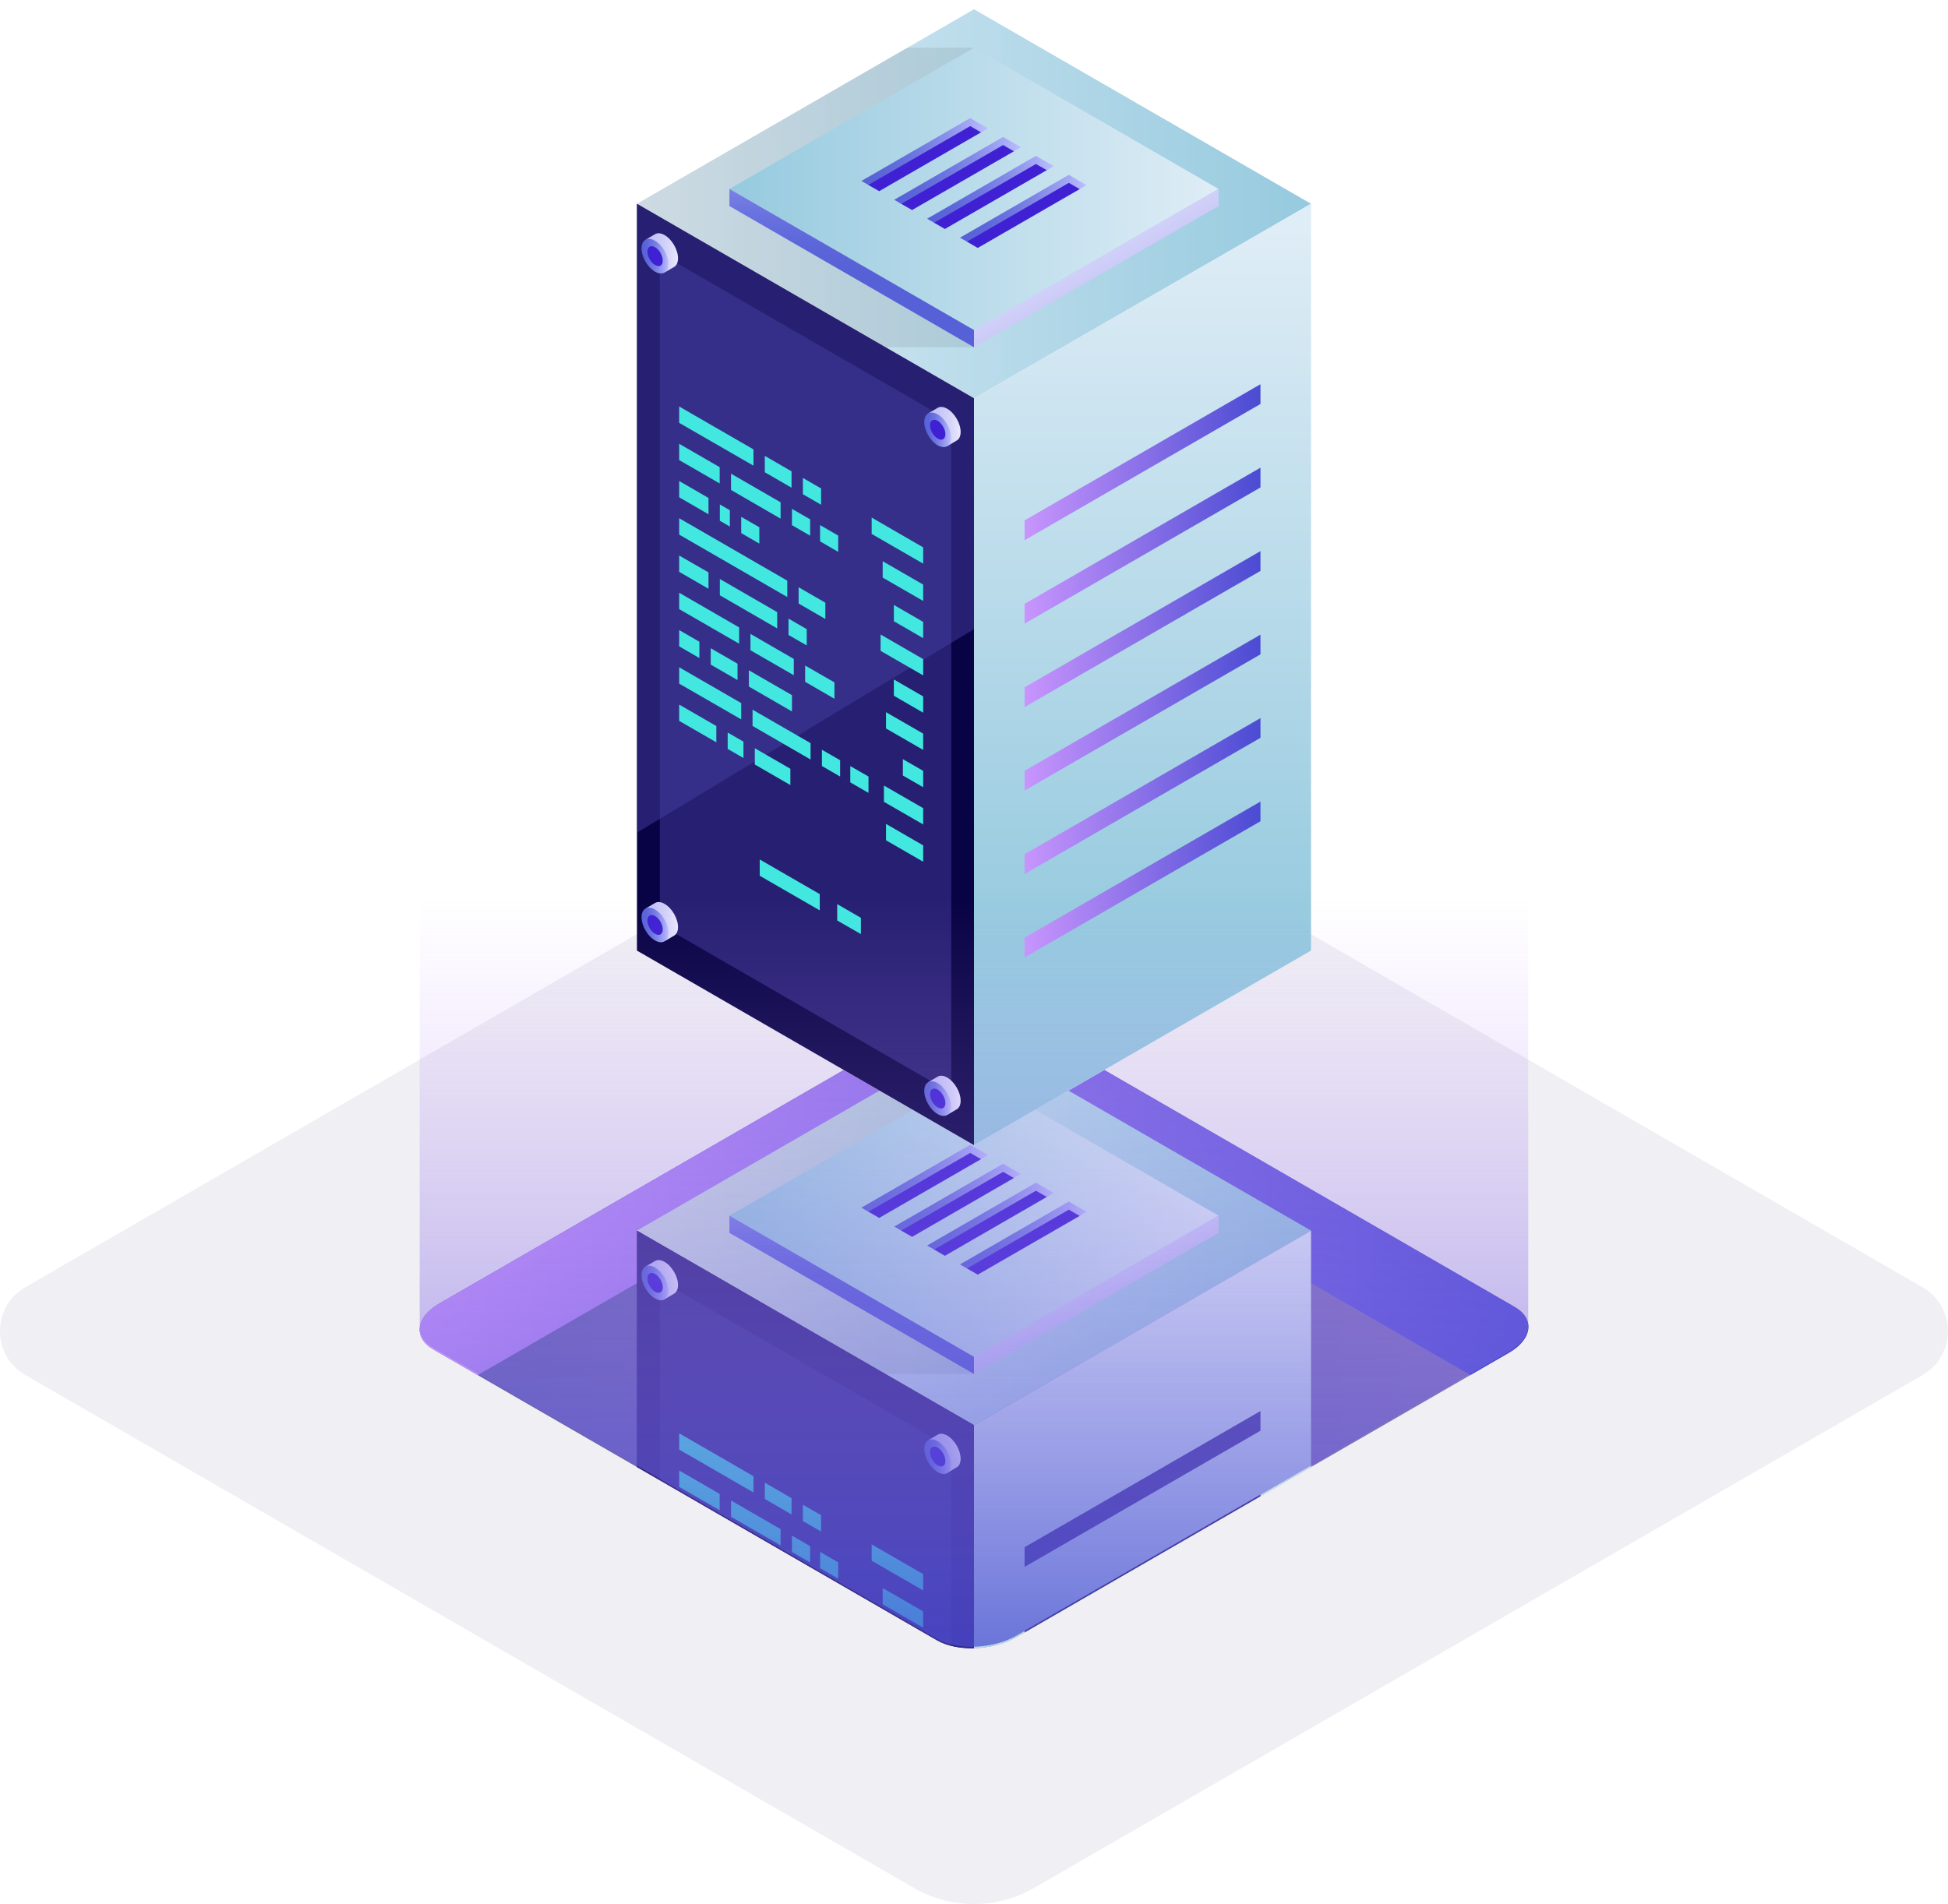 <?xml version="1.0" encoding="utf-8"?>
<!-- Generator: Adobe Illustrator 23.0.1, SVG Export Plug-In . SVG Version: 6.00 Build 0)  -->
<svg version="1.1" id="Ñëîé_1" xmlns="http://www.w3.org/2000/svg" xmlns:xlink="http://www.w3.org/1999/xlink" x="0px" y="0px"
	 viewBox="0 0 233.38 228.16" style="enable-background:new 0 0 233.38 228.16;" xml:space="preserve">
<style type="text/css">
	.st0{opacity:0.66;}
	.st1{opacity:0.1;}
	.st2{fill:#080344;}
	.st3{opacity:0.66;fill:#2B237C;}
	.st4{filter:url(#Adobe_OpacityMaskFilter);}
	.st5{filter:url(#Adobe_OpacityMaskFilter_1_);}
	.st6{mask:url(#SVGID_1_);fill:url(#SVGID_2_);}
	.st7{opacity:0.26;fill:url(#SVGID_3_);}
	.st8{fill:url(#SVGID_4_);}
	.st9{clip-path:url(#SVGID_6_);}
	.st10{fill:url(#SVGID_7_);}
	.st11{fill:#FFFFFF;}
	.st12{fill:url(#SVGID_8_);}
	.st13{fill:#24126A;}
	.st14{opacity:0.51;}
	.st15{fill:#453C9E;}
	.st16{filter:url(#Adobe_OpacityMaskFilter_2_);}
	.st17{filter:url(#Adobe_OpacityMaskFilter_3_);}
	.st18{mask:url(#SVGID_9_);fill:url(#SVGID_10_);}
	.st19{opacity:0.08;}
	.st20{fill:url(#SVGID_11_);}
	.st21{fill:url(#SVGID_12_);}
	.st22{fill:url(#SVGID_13_);}
	.st23{fill:#3F21D3;}
	.st24{fill:url(#SVGID_14_);}
	.st25{fill:url(#SVGID_15_);}
	.st26{fill:url(#SVGID_16_);}
	.st27{fill:url(#SVGID_17_);}
	.st28{fill:url(#SVGID_18_);}
	.st29{fill:url(#SVGID_19_);}
	.st30{fill:url(#SVGID_20_);}
	.st31{fill:url(#SVGID_21_);}
	.st32{fill:url(#SVGID_22_);}
	.st33{fill:url(#SVGID_23_);}
	.st34{fill:url(#SVGID_24_);}
	.st35{fill:url(#SVGID_25_);}
	.st36{fill:#42E8E0;}
	.st37{fill:url(#SVGID_26_);}
	.st38{fill:url(#SVGID_27_);}
	.st39{fill:url(#SVGID_28_);}
	.st40{fill:url(#SVGID_29_);}
	.st41{fill:url(#SVGID_30_);}
	.st42{fill:url(#SVGID_31_);}
	.st43{fill:url(#SVGID_32_);}
	.st44{fill:url(#SVGID_33_);}
	.st45{filter:url(#Adobe_OpacityMaskFilter_4_);}
	.st46{filter:url(#Adobe_OpacityMaskFilter_5_);}
	.st47{mask:url(#SVGID_34_);fill:url(#SVGID_35_);}
	.st48{fill:url(#SVGID_36_);}
	.st49{fill:url(#SVGID_37_);}
	.st50{fill:url(#SVGID_38_);}
	.st51{fill:url(#SVGID_39_);}
	.st52{fill:url(#SVGID_40_);}
	.st53{fill:url(#SVGID_41_);}
	.st54{fill:url(#SVGID_42_);}
	.st55{fill:url(#SVGID_43_);}
	.st56{fill:url(#SVGID_44_);}
	.st57{fill:url(#SVGID_45_);}
	.st58{fill:url(#SVGID_46_);}
	.st59{fill:url(#SVGID_47_);}
	.st60{fill:url(#SVGID_48_);}
	.st61{fill:url(#SVGID_49_);}
	.st62{fill:url(#SVGID_50_);}
	.st63{filter:url(#Adobe_OpacityMaskFilter_6_);}
	.st64{filter:url(#Adobe_OpacityMaskFilter_7_);}
	.st65{mask:url(#SVGID_51_);fill:url(#SVGID_52_);}
	.st66{opacity:0.66;fill:url(#SVGID_53_);}
	.st67{filter:url(#Adobe_OpacityMaskFilter_8_);}
	.st68{filter:url(#Adobe_OpacityMaskFilter_9_);}
	.st69{mask:url(#SVGID_54_);fill:url(#SVGID_55_);}
	.st70{opacity:0.66;fill:url(#SVGID_56_);}
	.st71{opacity:0.7;fill:url(#SVGID_57_);}
</style>
<g class="st0">
	<g class="st1">
		<path class="st2" d="M109.5,226.23L3.03,164.76c-4.04-2.33-4.04-8.17,0-10.51l106.46-61.46c4.45-2.57,9.94-2.57,14.39,0
			l106.46,61.47c4.04,2.33,4.04,8.17,0,10.51l-106.46,61.46C119.43,228.8,113.95,228.8,109.5,226.23z"/>
	</g>
</g>
<g>
	<g>
		<path class="st3" d="M112.27,196.55l-60.34-34.84c-2.44-1.41-2.14-3.87,0.68-5.5l58.97-34.05c2.82-1.63,7.09-1.81,9.53-0.4
			l60.34,34.84c2.44,1.41,2.14,3.87-0.68,5.5l-58.97,34.05C118.98,197.78,114.71,197.96,112.27,196.55z"/>
		<defs>
			<filter id="Adobe_OpacityMaskFilter" filterUnits="userSpaceOnUse" x="50.28" y="120.82" width="132.82" height="76.69">
				<feFlood  style="flood-color:white;flood-opacity:1" result="back"/>
				<feBlend  in="SourceGraphic" in2="back" mode="normal"/>
			</filter>
		</defs>
		<mask maskUnits="userSpaceOnUse" x="50.28" y="120.82" width="132.82" height="76.69" id="SVGID_1_">
			<g class="st4">
				<defs>
					<filter id="Adobe_OpacityMaskFilter_1_" filterUnits="userSpaceOnUse" x="50.28" y="120.82" width="132.82" height="76.69">
						<feFlood  style="flood-color:white;flood-opacity:1" result="back"/>
						<feBlend  in="SourceGraphic" in2="back" mode="normal"/>
					</filter>
				</defs>
				<mask maskUnits="userSpaceOnUse" x="50.28" y="120.82" width="132.82" height="76.69" id="SVGID_1_">
					<g class="st5">
					</g>
				</mask>
				<radialGradient id="SVGID_2_" cx="116.69" cy="189.302" r="54.225" gradientUnits="userSpaceOnUse">
					<stop  offset="0" style="stop-color:#E6E6E6"/>
					<stop  offset="0.097" style="stop-color:#DFDFDF"/>
					<stop  offset="0.232" style="stop-color:#CDCDCD"/>
					<stop  offset="0.391" style="stop-color:#AFAFAF"/>
					<stop  offset="0.566" style="stop-color:#858585"/>
					<stop  offset="0.756" style="stop-color:#505050"/>
					<stop  offset="0.955" style="stop-color:#101010"/>
					<stop  offset="1" style="stop-color:#000000"/>
				</radialGradient>
				<path class="st6" d="M112.27,196.55l-60.34-34.84c-2.44-1.41-2.14-3.87,0.68-5.5l58.97-34.05c2.82-1.63,7.09-1.81,9.53-0.4
					l60.34,34.84c2.44,1.41,2.14,3.87-0.68,5.5l-58.97,34.05C118.98,197.78,114.71,197.96,112.27,196.55z"/>
			</g>
		</mask>
		<linearGradient id="SVGID_3_" gradientUnits="userSpaceOnUse" x1="50.278" y1="159.161" x2="183.102" y2="159.161">
			<stop  offset="0" style="stop-color:#4B4BD3"/>
			<stop  offset="1" style="stop-color:#C895FD"/>
		</linearGradient>
		<path class="st7" d="M112.27,196.55l-60.34-34.84c-2.44-1.41-2.14-3.87,0.68-5.5l58.97-34.05c2.82-1.63,7.09-1.81,9.53-0.4
			l60.34,34.84c2.44,1.41,2.14,3.87-0.68,5.5l-58.97,34.05C118.98,197.78,114.71,197.96,112.27,196.55z"/>
		<linearGradient id="SVGID_4_" gradientUnits="userSpaceOnUse" x1="50.278" y1="142.796" x2="183.102" y2="142.796">
			<stop  offset="0" style="stop-color:#C895FD"/>
			<stop  offset="1" style="stop-color:#4B4BD3"/>
		</linearGradient>
		<path class="st8" d="M51.93,161.71l5.3,3.06l54.36-31.38c2.82-1.63,7.09-1.81,9.53-0.4l55.04,31.78l4.62-2.67
			c2.82-1.63,3.13-4.09,0.68-5.5l-60.34-34.84c-2.44-1.41-6.71-1.23-9.53,0.4l-58.97,34.05C49.79,157.84,49.48,160.3,51.93,161.71z"
			/>
	</g>
	<g>
		<defs>
			<path id="SVGID_5_" d="M179.71-71.17l1.74,227.78c2.44,1.41,2.14,3.87-0.68,5.5l-58.97,34.05c-2.82,1.63-7.09,1.81-9.53,0.4
				l-60.34-34.84c-2.44-1.41-2.14-3.87,0.68-5.5l4.34-227.38"/>
		</defs>
		<clipPath id="SVGID_6_">
			<use xlink:href="#SVGID_5_"  style="overflow:visible;"/>
		</clipPath>
		<g class="st9">
			<g>
				<linearGradient id="SVGID_7_" gradientUnits="userSpaceOnUse" x1="76.313" y1="147.459" x2="157.068" y2="147.459">
					<stop  offset="0" style="stop-color:#DFEDF6"/>
					<stop  offset="1" style="stop-color:#96CADF"/>
				</linearGradient>
				<polygon class="st10" points="116.69,170.77 76.31,147.46 116.69,124.15 157.07,147.46 				"/>
				<polygon class="st11" points="116.69,260.26 76.31,236.94 116.69,213.63 157.07,236.94 				"/>
				<linearGradient id="SVGID_8_" gradientUnits="userSpaceOnUse" x1="136.879" y1="235.061" x2="136.879" y2="149.852">
					<stop  offset="0" style="stop-color:#96CADF"/>
					<stop  offset="1" style="stop-color:#DFEDF6"/>
				</linearGradient>
				<polygon class="st12" points="157.07,147.46 157.07,236.94 116.69,260.26 116.69,170.77 				"/>
				<polygon class="st13" points="76.31,147.46 76.31,236.94 116.69,260.26 116.69,170.77 				"/>
				<g class="st14">
					<polygon class="st15" points="79.05,153.4 79.05,233.83 113.96,253.98 113.96,173.55 					"/>
				</g>
				<polygon class="st15" points="151.01,169.08 151.01,171.44 122.75,187.76 122.75,185.4 				"/>
				<polygon class="st15" points="151.01,179.08 151.01,181.45 122.75,197.76 122.75,195.4 				"/>
				<polygon class="st15" points="151.01,189.08 151.01,191.45 122.75,207.76 122.75,205.4 				"/>
				<polygon class="st15" points="151.01,199.08 151.01,201.45 122.75,217.76 122.75,215.4 				"/>
				<polygon class="st15" points="151.01,209.08 151.01,211.45 122.75,227.77 122.75,225.4 				"/>
				<polygon class="st15" points="151.01,219.08 151.01,221.45 122.75,237.77 122.75,235.4 				"/>
				<defs>
					<filter id="Adobe_OpacityMaskFilter_2_" filterUnits="userSpaceOnUse" x="76.31" y="128.76" width="40.38" height="35.89">
						<feFlood  style="flood-color:white;flood-opacity:1" result="back"/>
						<feBlend  in="SourceGraphic" in2="back" mode="normal"/>
					</filter>
				</defs>
				<mask maskUnits="userSpaceOnUse" x="76.31" y="128.76" width="40.38" height="35.89" id="SVGID_9_">
					<g class="st16">
						<defs>
							<filter id="Adobe_OpacityMaskFilter_3_" filterUnits="userSpaceOnUse" x="76.31" y="128.76" width="40.38" height="35.89">
								<feFlood  style="flood-color:white;flood-opacity:1" result="back"/>
								<feBlend  in="SourceGraphic" in2="back" mode="normal"/>
							</filter>
						</defs>
						<mask maskUnits="userSpaceOnUse" x="76.31" y="128.76" width="40.38" height="35.89" id="SVGID_9_">
							<g class="st17">
							</g>
						</mask>
						<linearGradient id="SVGID_10_" gradientUnits="userSpaceOnUse" x1="76.313" y1="146.702" x2="116.691" y2="146.702">
							<stop  offset="0" style="stop-color:#000000"/>
							<stop  offset="0.047" style="stop-color:#2F2F2F"/>
							<stop  offset="0.098" style="stop-color:#5A5A5A"/>
							<stop  offset="0.155" style="stop-color:#828282"/>
							<stop  offset="0.216" style="stop-color:#A4A4A4"/>
							<stop  offset="0.283" style="stop-color:#C0C0C0"/>
							<stop  offset="0.357" style="stop-color:#D7D7D7"/>
							<stop  offset="0.442" style="stop-color:#E9E9E9"/>
							<stop  offset="0.544" style="stop-color:#F6F6F6"/>
							<stop  offset="0.681" style="stop-color:#FDFDFD"/>
							<stop  offset="1" style="stop-color:#FFFFFF"/>
						</linearGradient>
						<polygon class="st18" points="116.69,164.64 106.08,164.64 76.31,147.46 108.7,128.76 116.69,128.76 						"/>
					</g>
				</mask>
				<polygon class="st19" points="116.69,164.64 106.08,164.64 76.31,147.46 108.7,128.76 116.69,128.76 				"/>
				<g>
					<linearGradient id="SVGID_11_" gradientUnits="userSpaceOnUse" x1="87.393" y1="145.673" x2="145.987" y2="145.673">
						<stop  offset="0" style="stop-color:#96CADF"/>
						<stop  offset="1" style="stop-color:#DFEDF6"/>
					</linearGradient>
					<polygon class="st20" points="116.69,162.59 87.39,145.67 116.69,128.76 145.99,145.67 					"/>
					<linearGradient id="SVGID_12_" gradientUnits="userSpaceOnUse" x1="135.12" y1="161.762" x2="127.998" y2="149.325">
						<stop  offset="0" style="stop-color:#C0BFF6"/>
						<stop  offset="0.294" style="stop-color:#C5C4F7"/>
						<stop  offset="0.64" style="stop-color:#D3D2F9"/>
						<stop  offset="1" style="stop-color:#E9E9FD"/>
					</linearGradient>
					<polygon class="st21" points="145.99,145.67 145.99,147.73 116.69,164.64 116.69,162.59 					"/>
					<linearGradient id="SVGID_13_" gradientUnits="userSpaceOnUse" x1="102.042" y1="155.861" x2="102.042" y2="136.888">
						<stop  offset="0" style="stop-color:#5761D7"/>
						<stop  offset="0.178" style="stop-color:#5C66D9"/>
						<stop  offset="0.388" style="stop-color:#6A73DF"/>
						<stop  offset="0.613" style="stop-color:#8289E8"/>
						<stop  offset="0.849" style="stop-color:#A3A7F5"/>
						<stop  offset="1" style="stop-color:#BCBEFF"/>
					</linearGradient>
					<polygon class="st22" points="87.39,145.67 87.39,147.73 116.69,164.64 116.69,162.59 					"/>
				</g>
				<g>
					<g>
						<polygon class="st23" points="105.33,145.94 104.03,145.19 104.14,144.59 116.17,137.58 117.84,138.38 117.53,138.9 						"/>
						<linearGradient id="SVGID_14_" gradientUnits="userSpaceOnUse" x1="103.196" y1="141.19" x2="118.369" y2="141.19">
							<stop  offset="0" style="stop-color:#5761D7"/>
							<stop  offset="0.178" style="stop-color:#5C66D9"/>
							<stop  offset="0.388" style="stop-color:#6A73DF"/>
							<stop  offset="0.613" style="stop-color:#8289E8"/>
							<stop  offset="0.849" style="stop-color:#A3A7F5"/>
							<stop  offset="1" style="stop-color:#BCBEFF"/>
						</linearGradient>
						<polygon class="st24" points="116.24,138.15 117.53,138.9 118.37,138.41 116.24,137.18 103.2,144.71 104.03,145.2 						"/>
					</g>
					<g>
						<polygon class="st23" points="109.27,148.21 107.97,147.46 108.08,146.85 120.11,139.85 121.78,140.64 121.47,141.16 						
							"/>
						<linearGradient id="SVGID_15_" gradientUnits="userSpaceOnUse" x1="107.135" y1="143.457" x2="122.307" y2="143.457">
							<stop  offset="0" style="stop-color:#5761D7"/>
							<stop  offset="0.178" style="stop-color:#5C66D9"/>
							<stop  offset="0.388" style="stop-color:#6A73DF"/>
							<stop  offset="0.613" style="stop-color:#8289E8"/>
							<stop  offset="0.849" style="stop-color:#A3A7F5"/>
							<stop  offset="1" style="stop-color:#BCBEFF"/>
						</linearGradient>
						<polygon class="st25" points="120.18,140.42 121.47,141.16 122.31,140.68 120.18,139.45 107.13,146.98 107.97,147.46 						
							"/>
					</g>
					<g>
						<polygon class="st23" points="113.2,150.48 111.91,149.73 112.01,149.12 124.05,142.12 125.72,142.91 125.41,143.43 						"/>
						<linearGradient id="SVGID_16_" gradientUnits="userSpaceOnUse" x1="111.073" y1="145.723" x2="126.246" y2="145.723">
							<stop  offset="0" style="stop-color:#5761D7"/>
							<stop  offset="0.178" style="stop-color:#5C66D9"/>
							<stop  offset="0.388" style="stop-color:#6A73DF"/>
							<stop  offset="0.613" style="stop-color:#8289E8"/>
							<stop  offset="0.849" style="stop-color:#A3A7F5"/>
							<stop  offset="1" style="stop-color:#BCBEFF"/>
						</linearGradient>
						<polygon class="st26" points="124.11,142.68 125.41,143.43 126.25,142.95 124.11,141.72 111.07,149.25 111.91,149.73 						
							"/>
					</g>
					<g>
						<polygon class="st23" points="117.14,152.74 115.84,151.99 115.95,151.39 127.99,144.38 129.66,145.18 129.35,145.7 						"/>
						<linearGradient id="SVGID_17_" gradientUnits="userSpaceOnUse" x1="115.011" y1="147.99" x2="130.184" y2="147.99">
							<stop  offset="0" style="stop-color:#5761D7"/>
							<stop  offset="0.178" style="stop-color:#5C66D9"/>
							<stop  offset="0.388" style="stop-color:#6A73DF"/>
							<stop  offset="0.613" style="stop-color:#8289E8"/>
							<stop  offset="0.849" style="stop-color:#A3A7F5"/>
							<stop  offset="1" style="stop-color:#BCBEFF"/>
						</linearGradient>
						<polygon class="st27" points="128.05,144.95 129.35,145.7 130.18,145.21 128.05,143.98 115.01,151.51 115.85,152 						"/>
					</g>
				</g>
				<g class="st14">
					<polygon class="st15" points="76.31,222.8 116.69,198.42 116.69,170.77 76.31,147.46 					"/>
				</g>
				<g>
					<linearGradient id="SVGID_18_" gradientUnits="userSpaceOnUse" x1="111.206" y1="174.142" x2="115.091" y2="174.142">
						<stop  offset="0" style="stop-color:#C0BFF6"/>
						<stop  offset="0.294" style="stop-color:#C5C4F7"/>
						<stop  offset="0.64" style="stop-color:#D3D2F9"/>
						<stop  offset="1" style="stop-color:#E9E9FD"/>
					</linearGradient>
					<path class="st28" d="M115.09,174.8c0-1.02-0.72-2.27-1.61-2.78c-0.45-0.26-0.85-0.28-1.14-0.11l0,0l-1.14,0.67l0.7,0.02
						c-0.02,0.11-0.03,0.22-0.03,0.35c0,1.02,0.72,2.27,1.61,2.78c0.12,0.07,0.23,0.12,0.34,0.15l-0.33,0.61l1.11-0.65l0,0
						C114.91,175.67,115.09,175.31,115.09,174.8z"/>
					<linearGradient id="SVGID_19_" gradientUnits="userSpaceOnUse" x1="110.733" y1="174.537" x2="113.946" y2="174.537">
						<stop  offset="0" style="stop-color:#5761D7"/>
						<stop  offset="0.178" style="stop-color:#5C66D9"/>
						<stop  offset="0.388" style="stop-color:#6A73DF"/>
						<stop  offset="0.613" style="stop-color:#8289E8"/>
						<stop  offset="0.849" style="stop-color:#A3A7F5"/>
						<stop  offset="1" style="stop-color:#BCBEFF"/>
					</linearGradient>
					<path class="st29" d="M113.95,175.47c0,1.02-0.72,1.44-1.61,0.93c-0.89-0.51-1.61-1.76-1.61-2.78s0.72-1.44,1.61-0.93
						C113.23,173.19,113.95,174.44,113.95,175.47z"/>
					<path class="st23" d="M113.26,175.07c0,0.59-0.41,0.83-0.92,0.53c-0.51-0.29-0.92-1.01-0.92-1.6s0.41-0.83,0.92-0.53
						C112.85,173.77,113.26,174.48,113.26,175.07z"/>
				</g>
				<g>
					<linearGradient id="SVGID_20_" gradientUnits="userSpaceOnUse" x1="77.342" y1="153.335" x2="81.227" y2="153.335">
						<stop  offset="0" style="stop-color:#C0BFF6"/>
						<stop  offset="0.294" style="stop-color:#C5C4F7"/>
						<stop  offset="0.64" style="stop-color:#D3D2F9"/>
						<stop  offset="1" style="stop-color:#E9E9FD"/>
					</linearGradient>
					<path class="st30" d="M81.23,153.99c0-1.02-0.72-2.27-1.61-2.78c-0.45-0.26-0.85-0.28-1.14-0.11l0,0l-1.14,0.67l0.7,0.02
						c-0.02,0.11-0.03,0.22-0.03,0.35c0,1.02,0.72,2.27,1.61,2.78c0.12,0.07,0.23,0.12,0.34,0.15l-0.33,0.61l1.11-0.65l0,0
						C81.04,154.86,81.23,154.5,81.23,153.99z"/>
					<linearGradient id="SVGID_21_" gradientUnits="userSpaceOnUse" x1="76.869" y1="153.731" x2="80.082" y2="153.731">
						<stop  offset="0" style="stop-color:#5761D7"/>
						<stop  offset="0.178" style="stop-color:#5C66D9"/>
						<stop  offset="0.388" style="stop-color:#6A73DF"/>
						<stop  offset="0.613" style="stop-color:#8289E8"/>
						<stop  offset="0.849" style="stop-color:#A3A7F5"/>
						<stop  offset="1" style="stop-color:#BCBEFF"/>
					</linearGradient>
					<path class="st31" d="M80.08,154.66c0,1.02-0.72,1.44-1.61,0.93c-0.89-0.51-1.61-1.76-1.61-2.78c0-1.02,0.72-1.44,1.61-0.93
						C79.36,152.39,80.08,153.63,80.08,154.66z"/>
					<path class="st23" d="M79.4,154.26c0,0.59-0.41,0.83-0.92,0.53c-0.51-0.29-0.92-1.01-0.92-1.6c0-0.59,0.41-0.83,0.92-0.53
						C78.99,152.96,79.4,153.67,79.4,154.26z"/>
				</g>
				<g>
					<linearGradient id="SVGID_22_" gradientUnits="userSpaceOnUse" x1="111.206" y1="254.281" x2="115.091" y2="254.281">
						<stop  offset="0" style="stop-color:#C0BFF6"/>
						<stop  offset="0.294" style="stop-color:#C5C4F7"/>
						<stop  offset="0.64" style="stop-color:#D3D2F9"/>
						<stop  offset="1" style="stop-color:#E9E9FD"/>
					</linearGradient>
					<path class="st32" d="M115.09,254.93c0-1.02-0.72-2.27-1.61-2.78c-0.45-0.26-0.85-0.28-1.14-0.11l0,0l-1.14,0.67l0.7,0.02
						c-0.02,0.11-0.03,0.22-0.03,0.35c0,1.02,0.72,2.27,1.61,2.78c0.12,0.07,0.23,0.12,0.34,0.15l-0.33,0.61l1.11-0.65l0,0
						C114.91,255.81,115.09,255.45,115.09,254.93z"/>
					<linearGradient id="SVGID_23_" gradientUnits="userSpaceOnUse" x1="110.733" y1="254.677" x2="113.946" y2="254.677">
						<stop  offset="0" style="stop-color:#5761D7"/>
						<stop  offset="0.178" style="stop-color:#5C66D9"/>
						<stop  offset="0.388" style="stop-color:#6A73DF"/>
						<stop  offset="0.613" style="stop-color:#8289E8"/>
						<stop  offset="0.849" style="stop-color:#A3A7F5"/>
						<stop  offset="1" style="stop-color:#BCBEFF"/>
					</linearGradient>
					<path class="st33" d="M113.95,255.6c0,1.02-0.72,1.44-1.61,0.93s-1.61-1.76-1.61-2.78s0.72-1.44,1.61-0.93
						C113.23,253.33,113.95,254.58,113.95,255.6z"/>
					<path class="st23" d="M113.26,255.21c0,0.59-0.41,0.83-0.92,0.53s-0.92-1.01-0.92-1.6c0-0.59,0.41-0.83,0.92-0.53
						C112.85,253.9,113.26,254.62,113.26,255.21z"/>
				</g>
				<g>
					<linearGradient id="SVGID_24_" gradientUnits="userSpaceOnUse" x1="77.342" y1="233.475" x2="81.227" y2="233.475">
						<stop  offset="0" style="stop-color:#C0BFF6"/>
						<stop  offset="0.294" style="stop-color:#C5C4F7"/>
						<stop  offset="0.64" style="stop-color:#D3D2F9"/>
						<stop  offset="1" style="stop-color:#E9E9FD"/>
					</linearGradient>
					<path class="st34" d="M81.23,234.13c0-1.02-0.72-2.27-1.61-2.78c-0.45-0.26-0.85-0.28-1.14-0.11l0,0l-1.14,0.67l0.7,0.02
						c-0.02,0.11-0.03,0.22-0.03,0.35c0,1.02,0.72,2.27,1.61,2.78c0.12,0.07,0.23,0.12,0.34,0.15l-0.33,0.61l1.11-0.65l0,0
						C81.04,235,81.23,234.64,81.23,234.13z"/>
					<linearGradient id="SVGID_25_" gradientUnits="userSpaceOnUse" x1="76.869" y1="233.87" x2="80.082" y2="233.87">
						<stop  offset="0" style="stop-color:#5761D7"/>
						<stop  offset="0.178" style="stop-color:#5C66D9"/>
						<stop  offset="0.388" style="stop-color:#6A73DF"/>
						<stop  offset="0.613" style="stop-color:#8289E8"/>
						<stop  offset="0.849" style="stop-color:#A3A7F5"/>
						<stop  offset="1" style="stop-color:#BCBEFF"/>
					</linearGradient>
					<path class="st35" d="M80.08,234.8c0,1.02-0.72,1.44-1.61,0.93c-0.89-0.51-1.61-1.76-1.61-2.78s0.72-1.44,1.61-0.93
						C79.36,232.53,80.08,233.77,80.08,234.8z"/>
					<path class="st23" d="M79.4,234.4c0,0.59-0.41,0.83-0.92,0.53c-0.51-0.29-0.92-1.01-0.92-1.6c0-0.59,0.41-0.83,0.92-0.53
						C78.99,233.1,79.4,233.81,79.4,234.4z"/>
				</g>
			</g>
			<g>
				<polygon class="st36" points="90.27,178.84 81.37,173.7 81.37,171.75 90.27,176.89 				"/>
				<polygon class="st36" points="94.83,181.47 91.63,179.62 91.63,177.67 94.83,179.52 				"/>
				<polygon class="st36" points="98.37,183.52 96.19,182.26 96.19,180.31 98.37,181.56 				"/>
				<polygon class="st36" points="86.22,180.97 81.37,178.17 81.37,176.21 86.22,179.01 				"/>
				<polygon class="st36" points="93.52,185.18 87.58,181.75 87.58,179.8 93.52,183.23 				"/>
				<polygon class="st36" points="97.06,187.22 94.88,185.97 94.88,184.01 97.06,185.27 				"/>
				<polygon class="st36" points="100.42,189.17 98.25,187.91 98.25,185.96 100.42,187.21 				"/>
				<polygon class="st36" points="84.88,184.66 81.37,182.63 81.37,180.68 84.88,182.7 				"/>
				<polygon class="st36" points="87.44,186.13 86.24,185.44 86.24,183.49 87.44,184.18 				"/>
				<polygon class="st36" points="90.97,188.18 88.8,186.92 88.8,184.96 90.97,186.22 				"/>
				<polygon class="st36" points="94.32,194.57 81.37,187.1 81.37,185.14 94.32,192.62 				"/>
				<polygon class="st36" points="98.88,197.21 95.68,195.36 95.68,193.4 98.88,195.25 				"/>
				<polygon class="st36" points="84.88,193.59 81.37,191.56 81.37,189.61 84.88,191.63 				"/>
				<polygon class="st36" points="93.11,198.34 86.24,194.37 86.24,192.42 93.11,196.38 				"/>
				<polygon class="st36" points="96.65,200.38 94.47,199.12 94.47,197.17 96.65,198.43 				"/>
				<polygon class="st36" points="88.55,200.17 81.37,196.02 81.37,194.07 88.55,198.21 				"/>
				<polygon class="st36" points="95.1,203.95 89.91,200.95 89.91,199 95.1,202 				"/>
				<polygon class="st36" points="99.97,206.76 96.46,204.74 96.46,202.78 99.97,204.81 				"/>
				<polygon class="st36" points="83.79,201.89 81.37,200.49 81.37,198.53 83.79,199.93 				"/>
				<polygon class="st36" points="88.36,204.52 85.15,202.67 85.15,200.72 88.36,202.57 				"/>
				<polygon class="st36" points="94.88,208.29 89.72,205.31 89.72,203.35 94.88,206.33 				"/>
				<polygon class="st36" points="88.8,209.24 81.37,204.95 81.37,203 88.8,207.29 				"/>
				<polygon class="st36" points="97.11,214.04 90.16,210.03 90.16,208.07 97.11,212.09 				"/>
				<polygon class="st36" points="100.65,216.09 98.47,214.83 98.47,212.87 100.65,214.13 				"/>
				<polygon class="st36" points="104.05,218.05 101.87,216.79 101.87,214.83 104.05,216.09 				"/>
				<polygon class="st36" points="85.82,211.99 81.37,209.42 81.37,207.46 85.82,210.03 				"/>
				<polygon class="st36" points="104.43,187.02 110.6,190.58 110.6,188.62 104.43,185.06 				"/>
				<polygon class="st36" points="105.75,192.24 110.6,195.04 110.6,193.09 105.75,190.29 				"/>
				<polygon class="st36" points="107.09,197.48 110.6,199.51 110.6,197.55 107.09,195.53 				"/>
				<polygon class="st36" points="105.5,201.02 110.6,203.97 110.6,202.02 105.5,199.07 				"/>
				<polygon class="st36" points="107.09,206.41 110.6,208.44 110.6,206.48 107.09,204.46 				"/>
				<polygon class="st36" points="106.15,210.33 110.6,212.9 110.6,210.95 106.15,208.38 				"/>
				<polygon class="st36" points="108.17,215.96 110.6,217.36 110.6,215.41 108.17,214.01 				"/>
				<polygon class="st36" points="105.9,219.12 110.6,221.83 110.6,219.87 105.9,217.16 				"/>
				<polygon class="st36" points="106.15,223.72 110.6,226.29 110.6,224.34 106.15,221.77 				"/>
				<polygon class="st36" points="89.07,213.86 87.18,212.77 87.18,210.82 89.07,211.91 				"/>
				<polygon class="st36" points="94.69,217.11 90.43,214.65 90.43,212.69 94.69,215.15 				"/>
				<polygon class="st36" points="98.21,232.13 91.02,227.98 91.02,226.02 98.21,230.17 				"/>
				<polygon class="st36" points="103.14,234.97 100.3,233.33 100.3,231.38 103.14,233.01 				"/>
			</g>
		</g>
		<g class="st9">
			<g>
				<linearGradient id="SVGID_26_" gradientUnits="userSpaceOnUse" x1="76.313" y1="24.423" x2="157.068" y2="24.423">
					<stop  offset="0" style="stop-color:#DFEDF6"/>
					<stop  offset="1" style="stop-color:#96CADF"/>
				</linearGradient>
				<polygon class="st37" points="116.69,47.73 76.31,24.42 116.69,1.11 157.07,24.42 				"/>
				<polygon class="st11" points="116.69,137.22 76.31,113.91 116.69,90.6 157.07,113.91 				"/>
				<linearGradient id="SVGID_27_" gradientUnits="userSpaceOnUse" x1="136.879" y1="112.025" x2="136.879" y2="26.816">
					<stop  offset="0" style="stop-color:#96CADF"/>
					<stop  offset="1" style="stop-color:#DFEDF6"/>
				</linearGradient>
				<polygon class="st38" points="157.07,24.42 157.07,113.91 116.69,137.22 116.69,47.73 				"/>
				<polygon class="st2" points="76.31,24.42 76.31,113.91 116.69,137.22 116.69,47.73 				"/>
				<g class="st14">
					<polygon class="st15" points="79.05,30.36 79.05,110.79 113.96,130.95 113.96,50.51 					"/>
				</g>
				<linearGradient id="SVGID_28_" gradientUnits="userSpaceOnUse" x1="122.747" y1="55.385" x2="151.011" y2="55.385">
					<stop  offset="0" style="stop-color:#C895FD"/>
					<stop  offset="1" style="stop-color:#4B4BD3"/>
				</linearGradient>
				<polygon class="st39" points="151.01,46.04 151.01,48.41 122.75,64.73 122.75,62.36 				"/>
				<linearGradient id="SVGID_29_" gradientUnits="userSpaceOnUse" x1="122.747" y1="65.386" x2="151.011" y2="65.386">
					<stop  offset="0" style="stop-color:#C895FD"/>
					<stop  offset="1" style="stop-color:#4B4BD3"/>
				</linearGradient>
				<polygon class="st40" points="151.01,56.04 151.01,58.41 122.75,74.73 122.75,72.36 				"/>
				<linearGradient id="SVGID_30_" gradientUnits="userSpaceOnUse" x1="122.747" y1="75.386" x2="151.011" y2="75.386">
					<stop  offset="0" style="stop-color:#C895FD"/>
					<stop  offset="1" style="stop-color:#4B4BD3"/>
				</linearGradient>
				<polygon class="st41" points="151.01,66.04 151.01,68.41 122.75,84.73 122.75,82.36 				"/>
				<linearGradient id="SVGID_31_" gradientUnits="userSpaceOnUse" x1="122.747" y1="85.387" x2="151.011" y2="85.387">
					<stop  offset="0" style="stop-color:#C895FD"/>
					<stop  offset="1" style="stop-color:#4B4BD3"/>
				</linearGradient>
				<polygon class="st42" points="151.01,76.05 151.01,78.41 122.75,94.73 122.75,92.36 				"/>
				<linearGradient id="SVGID_32_" gradientUnits="userSpaceOnUse" x1="122.747" y1="95.388" x2="151.011" y2="95.388">
					<stop  offset="0" style="stop-color:#C895FD"/>
					<stop  offset="1" style="stop-color:#4B4BD3"/>
				</linearGradient>
				<polygon class="st43" points="151.01,86.05 151.01,88.41 122.75,104.73 122.75,102.36 				"/>
				<linearGradient id="SVGID_33_" gradientUnits="userSpaceOnUse" x1="122.747" y1="105.388" x2="151.011" y2="105.388">
					<stop  offset="0" style="stop-color:#C895FD"/>
					<stop  offset="1" style="stop-color:#4B4BD3"/>
				</linearGradient>
				<polygon class="st44" points="151.01,96.05 151.01,98.41 122.75,114.73 122.75,112.36 				"/>
				<defs>
					<filter id="Adobe_OpacityMaskFilter_4_" filterUnits="userSpaceOnUse" x="76.31" y="5.72" width="40.38" height="35.89">
						<feFlood  style="flood-color:white;flood-opacity:1" result="back"/>
						<feBlend  in="SourceGraphic" in2="back" mode="normal"/>
					</filter>
				</defs>
				<mask maskUnits="userSpaceOnUse" x="76.31" y="5.72" width="40.38" height="35.89" id="SVGID_34_">
					<g class="st45">
						<defs>
							<filter id="Adobe_OpacityMaskFilter_5_" filterUnits="userSpaceOnUse" x="76.31" y="5.72" width="40.38" height="35.89">
								<feFlood  style="flood-color:white;flood-opacity:1" result="back"/>
								<feBlend  in="SourceGraphic" in2="back" mode="normal"/>
							</filter>
						</defs>
						<mask maskUnits="userSpaceOnUse" x="76.31" y="5.72" width="40.38" height="35.89" id="SVGID_34_">
							<g class="st46">
							</g>
						</mask>
						<linearGradient id="SVGID_35_" gradientUnits="userSpaceOnUse" x1="76.313" y1="23.665" x2="116.691" y2="23.665">
							<stop  offset="0" style="stop-color:#000000"/>
							<stop  offset="0.047" style="stop-color:#2F2F2F"/>
							<stop  offset="0.098" style="stop-color:#5A5A5A"/>
							<stop  offset="0.155" style="stop-color:#828282"/>
							<stop  offset="0.216" style="stop-color:#A4A4A4"/>
							<stop  offset="0.283" style="stop-color:#C0C0C0"/>
							<stop  offset="0.357" style="stop-color:#D7D7D7"/>
							<stop  offset="0.442" style="stop-color:#E9E9E9"/>
							<stop  offset="0.544" style="stop-color:#F6F6F6"/>
							<stop  offset="0.681" style="stop-color:#FDFDFD"/>
							<stop  offset="1" style="stop-color:#FFFFFF"/>
						</linearGradient>
						<polygon class="st47" points="116.69,41.61 106.08,41.61 76.31,24.42 108.7,5.72 116.69,5.72 						"/>
					</g>
				</mask>
				<polygon class="st19" points="116.69,41.61 106.08,41.61 76.31,24.42 108.7,5.72 116.69,5.72 				"/>
				<g>
					<linearGradient id="SVGID_36_" gradientUnits="userSpaceOnUse" x1="87.393" y1="22.637" x2="145.987" y2="22.637">
						<stop  offset="0" style="stop-color:#96CADF"/>
						<stop  offset="1" style="stop-color:#DFEDF6"/>
					</linearGradient>
					<polygon class="st48" points="116.69,39.55 87.39,22.64 116.69,5.72 145.99,22.64 					"/>
					<linearGradient id="SVGID_37_" gradientUnits="userSpaceOnUse" x1="135.12" y1="38.725" x2="127.998" y2="26.289">
						<stop  offset="0" style="stop-color:#C0BFF6"/>
						<stop  offset="0.294" style="stop-color:#C5C4F7"/>
						<stop  offset="0.64" style="stop-color:#D3D2F9"/>
						<stop  offset="1" style="stop-color:#E9E9FD"/>
					</linearGradient>
					<polygon class="st49" points="145.99,22.64 145.99,24.69 116.69,41.61 116.69,39.55 					"/>
					<linearGradient id="SVGID_38_" gradientUnits="userSpaceOnUse" x1="102.042" y1="32.824" x2="102.042" y2="13.852">
						<stop  offset="0" style="stop-color:#5761D7"/>
						<stop  offset="0.178" style="stop-color:#5C66D9"/>
						<stop  offset="0.388" style="stop-color:#6A73DF"/>
						<stop  offset="0.613" style="stop-color:#8289E8"/>
						<stop  offset="0.849" style="stop-color:#A3A7F5"/>
						<stop  offset="1" style="stop-color:#BCBEFF"/>
					</linearGradient>
					<polygon class="st50" points="87.39,22.64 87.39,24.69 116.69,41.61 116.69,39.55 					"/>
				</g>
				<g>
					<g>
						<polygon class="st23" points="105.33,22.91 104.03,22.16 104.14,21.55 116.17,14.55 117.84,15.34 117.53,15.86 						"/>
						<linearGradient id="SVGID_39_" gradientUnits="userSpaceOnUse" x1="103.196" y1="18.153" x2="118.369" y2="18.153">
							<stop  offset="0" style="stop-color:#5761D7"/>
							<stop  offset="0.178" style="stop-color:#5C66D9"/>
							<stop  offset="0.388" style="stop-color:#6A73DF"/>
							<stop  offset="0.613" style="stop-color:#8289E8"/>
							<stop  offset="0.849" style="stop-color:#A3A7F5"/>
							<stop  offset="1" style="stop-color:#BCBEFF"/>
						</linearGradient>
						<polygon class="st51" points="116.24,15.11 117.53,15.86 118.37,15.38 116.24,14.15 103.2,21.68 104.03,22.16 						"/>
					</g>
					<g>
						<polygon class="st23" points="109.27,25.17 107.97,24.42 108.08,23.82 120.11,16.81 121.78,17.61 121.47,18.13 						"/>
						<linearGradient id="SVGID_40_" gradientUnits="userSpaceOnUse" x1="107.135" y1="20.42" x2="122.307" y2="20.42">
							<stop  offset="0" style="stop-color:#5761D7"/>
							<stop  offset="0.178" style="stop-color:#5C66D9"/>
							<stop  offset="0.388" style="stop-color:#6A73DF"/>
							<stop  offset="0.613" style="stop-color:#8289E8"/>
							<stop  offset="0.849" style="stop-color:#A3A7F5"/>
							<stop  offset="1" style="stop-color:#BCBEFF"/>
						</linearGradient>
						<polygon class="st52" points="120.18,17.38 121.47,18.13 122.31,17.64 120.18,16.41 107.13,23.94 107.97,24.43 						"/>
					</g>
					<g>
						<polygon class="st23" points="113.2,27.44 111.91,26.69 112.01,26.08 124.05,19.08 125.72,19.88 125.41,20.39 						"/>
						<linearGradient id="SVGID_41_" gradientUnits="userSpaceOnUse" x1="111.073" y1="22.687" x2="126.246" y2="22.687">
							<stop  offset="0" style="stop-color:#5761D7"/>
							<stop  offset="0.178" style="stop-color:#5C66D9"/>
							<stop  offset="0.388" style="stop-color:#6A73DF"/>
							<stop  offset="0.613" style="stop-color:#8289E8"/>
							<stop  offset="0.849" style="stop-color:#A3A7F5"/>
							<stop  offset="1" style="stop-color:#BCBEFF"/>
						</linearGradient>
						<polygon class="st53" points="124.11,19.65 125.41,20.39 126.25,19.91 124.11,18.68 111.07,26.21 111.91,26.69 						"/>
					</g>
					<g>
						<polygon class="st23" points="117.14,29.71 115.84,28.96 115.95,28.35 127.99,21.35 129.66,22.14 129.35,22.66 						"/>
						<linearGradient id="SVGID_42_" gradientUnits="userSpaceOnUse" x1="115.011" y1="24.954" x2="130.184" y2="24.954">
							<stop  offset="0" style="stop-color:#5761D7"/>
							<stop  offset="0.178" style="stop-color:#5C66D9"/>
							<stop  offset="0.388" style="stop-color:#6A73DF"/>
							<stop  offset="0.613" style="stop-color:#8289E8"/>
							<stop  offset="0.849" style="stop-color:#A3A7F5"/>
							<stop  offset="1" style="stop-color:#BCBEFF"/>
						</linearGradient>
						<polygon class="st54" points="128.05,21.91 129.35,22.66 130.18,22.18 128.05,20.95 115.01,28.48 115.85,28.96 						"/>
					</g>
				</g>
				<g class="st14">
					<polygon class="st15" points="76.31,99.77 116.69,75.39 116.69,47.73 76.31,24.42 					"/>
				</g>
				<g>
					<linearGradient id="SVGID_43_" gradientUnits="userSpaceOnUse" x1="111.206" y1="51.105" x2="115.091" y2="51.105">
						<stop  offset="0" style="stop-color:#C0BFF6"/>
						<stop  offset="0.294" style="stop-color:#C5C4F7"/>
						<stop  offset="0.64" style="stop-color:#D3D2F9"/>
						<stop  offset="1" style="stop-color:#E9E9FD"/>
					</linearGradient>
					<path class="st55" d="M115.09,51.76c0-1.02-0.72-2.27-1.61-2.78c-0.45-0.26-0.85-0.28-1.14-0.11l0,0l-1.14,0.67l0.7,0.02
						c-0.02,0.11-0.03,0.22-0.03,0.35c0,1.02,0.72,2.27,1.61,2.78c0.12,0.07,0.23,0.12,0.34,0.15l-0.33,0.61l1.11-0.65l0,0
						C114.91,52.64,115.09,52.27,115.09,51.76z"/>
					<linearGradient id="SVGID_44_" gradientUnits="userSpaceOnUse" x1="110.733" y1="51.501" x2="113.946" y2="51.501">
						<stop  offset="0" style="stop-color:#5761D7"/>
						<stop  offset="0.178" style="stop-color:#5C66D9"/>
						<stop  offset="0.388" style="stop-color:#6A73DF"/>
						<stop  offset="0.613" style="stop-color:#8289E8"/>
						<stop  offset="0.849" style="stop-color:#A3A7F5"/>
						<stop  offset="1" style="stop-color:#BCBEFF"/>
					</linearGradient>
					<path class="st56" d="M113.95,52.43c0,1.02-0.72,1.44-1.61,0.93s-1.61-1.76-1.61-2.78c0-1.02,0.72-1.44,1.61-0.93
						C113.23,50.16,113.95,51.4,113.95,52.43z"/>
					<path class="st23" d="M113.26,52.03c0,0.59-0.41,0.83-0.92,0.53s-0.92-1.01-0.92-1.6c0-0.59,0.41-0.83,0.92-0.53
						S113.26,51.45,113.26,52.03z"/>
				</g>
				<g>
					<linearGradient id="SVGID_45_" gradientUnits="userSpaceOnUse" x1="77.342" y1="30.298" x2="81.227" y2="30.298">
						<stop  offset="0" style="stop-color:#C0BFF6"/>
						<stop  offset="0.294" style="stop-color:#C5C4F7"/>
						<stop  offset="0.64" style="stop-color:#D3D2F9"/>
						<stop  offset="1" style="stop-color:#E9E9FD"/>
					</linearGradient>
					<path class="st57" d="M81.23,30.95c0-1.02-0.72-2.27-1.61-2.78c-0.45-0.26-0.85-0.28-1.14-0.11l0,0l-1.14,0.67l0.7,0.02
						c-0.02,0.11-0.03,0.22-0.03,0.35c0,1.02,0.72,2.27,1.61,2.78c0.12,0.07,0.23,0.12,0.34,0.15l-0.33,0.61L80.75,32l0,0
						C81.04,31.83,81.23,31.47,81.23,30.95z"/>
					<linearGradient id="SVGID_46_" gradientUnits="userSpaceOnUse" x1="76.869" y1="30.694" x2="80.082" y2="30.694">
						<stop  offset="0" style="stop-color:#5761D7"/>
						<stop  offset="0.178" style="stop-color:#5C66D9"/>
						<stop  offset="0.388" style="stop-color:#6A73DF"/>
						<stop  offset="0.613" style="stop-color:#8289E8"/>
						<stop  offset="0.849" style="stop-color:#A3A7F5"/>
						<stop  offset="1" style="stop-color:#BCBEFF"/>
					</linearGradient>
					<path class="st58" d="M80.08,31.62c0,1.02-0.72,1.44-1.61,0.93c-0.89-0.51-1.61-1.76-1.61-2.78s0.72-1.44,1.61-0.93
						C79.36,29.35,80.08,30.6,80.08,31.62z"/>
					<path class="st23" d="M79.4,31.23c0,0.59-0.41,0.83-0.92,0.53c-0.51-0.29-0.92-1.01-0.92-1.6c0-0.59,0.41-0.83,0.92-0.53
						C78.99,29.92,79.4,30.64,79.4,31.23z"/>
				</g>
				<g>
					<linearGradient id="SVGID_47_" gradientUnits="userSpaceOnUse" x1="111.206" y1="131.245" x2="115.091" y2="131.245">
						<stop  offset="0" style="stop-color:#C0BFF6"/>
						<stop  offset="0.294" style="stop-color:#C5C4F7"/>
						<stop  offset="0.64" style="stop-color:#D3D2F9"/>
						<stop  offset="1" style="stop-color:#E9E9FD"/>
					</linearGradient>
					<path class="st59" d="M115.09,131.9c0-1.02-0.72-2.27-1.61-2.78c-0.45-0.26-0.85-0.28-1.14-0.11l0,0l-1.14,0.67l0.7,0.02
						c-0.02,0.11-0.03,0.22-0.03,0.35c0,1.02,0.72,2.27,1.61,2.78c0.12,0.07,0.23,0.12,0.34,0.15l-0.33,0.61l1.11-0.65l0,0
						C114.91,132.78,115.09,132.41,115.09,131.9z"/>
					<linearGradient id="SVGID_48_" gradientUnits="userSpaceOnUse" x1="110.733" y1="131.641" x2="113.946" y2="131.641">
						<stop  offset="0" style="stop-color:#5761D7"/>
						<stop  offset="0.178" style="stop-color:#5C66D9"/>
						<stop  offset="0.388" style="stop-color:#6A73DF"/>
						<stop  offset="0.613" style="stop-color:#8289E8"/>
						<stop  offset="0.849" style="stop-color:#A3A7F5"/>
						<stop  offset="1" style="stop-color:#BCBEFF"/>
					</linearGradient>
					<path class="st60" d="M113.95,132.57c0,1.02-0.72,1.44-1.61,0.93c-0.89-0.51-1.61-1.76-1.61-2.78s0.72-1.44,1.61-0.93
						S113.95,131.54,113.95,132.57z"/>
					<path class="st23" d="M113.26,132.17c0,0.59-0.41,0.83-0.92,0.53c-0.51-0.29-0.92-1.01-0.92-1.6c0-0.59,0.41-0.83,0.92-0.53
						C112.85,130.87,113.26,131.59,113.26,132.17z"/>
				</g>
				<g>
					<linearGradient id="SVGID_49_" gradientUnits="userSpaceOnUse" x1="77.342" y1="110.438" x2="81.227" y2="110.438">
						<stop  offset="0" style="stop-color:#C0BFF6"/>
						<stop  offset="0.294" style="stop-color:#C5C4F7"/>
						<stop  offset="0.64" style="stop-color:#D3D2F9"/>
						<stop  offset="1" style="stop-color:#E9E9FD"/>
					</linearGradient>
					<path class="st61" d="M81.23,111.09c0-1.02-0.72-2.27-1.61-2.78c-0.45-0.26-0.85-0.28-1.14-0.11l0,0l-1.14,0.67l0.7,0.02
						c-0.02,0.11-0.03,0.22-0.03,0.35c0,1.02,0.72,2.27,1.61,2.78c0.12,0.07,0.23,0.12,0.34,0.15l-0.33,0.61l1.11-0.65l0,0
						C81.04,111.97,81.23,111.61,81.23,111.09z"/>
					<linearGradient id="SVGID_50_" gradientUnits="userSpaceOnUse" x1="76.869" y1="110.834" x2="80.082" y2="110.834">
						<stop  offset="0" style="stop-color:#5761D7"/>
						<stop  offset="0.178" style="stop-color:#5C66D9"/>
						<stop  offset="0.388" style="stop-color:#6A73DF"/>
						<stop  offset="0.613" style="stop-color:#8289E8"/>
						<stop  offset="0.849" style="stop-color:#A3A7F5"/>
						<stop  offset="1" style="stop-color:#BCBEFF"/>
					</linearGradient>
					<path class="st62" d="M80.08,111.76c0,1.02-0.72,1.44-1.61,0.93c-0.89-0.51-1.61-1.76-1.61-2.78s0.72-1.44,1.61-0.93
						C79.36,109.49,80.08,110.74,80.08,111.76z"/>
					<path class="st23" d="M79.4,111.37c0,0.59-0.41,0.83-0.92,0.53c-0.51-0.29-0.92-1.01-0.92-1.6s0.41-0.83,0.92-0.53
						C78.99,110.06,79.4,110.78,79.4,111.37z"/>
				</g>
			</g>
			<g>
				<polygon class="st36" points="90.27,55.8 81.37,50.67 81.37,48.71 90.27,53.85 				"/>
				<polygon class="st36" points="94.83,58.44 91.63,56.59 91.63,54.63 94.83,56.48 				"/>
				<polygon class="st36" points="98.37,60.48 96.19,59.22 96.19,57.27 98.37,58.53 				"/>
				<polygon class="st36" points="86.22,57.93 81.37,55.13 81.37,53.18 86.22,55.98 				"/>
				<polygon class="st36" points="93.52,62.15 87.58,58.71 87.58,56.76 93.52,60.19 				"/>
				<polygon class="st36" points="97.06,64.19 94.88,62.93 94.88,60.98 97.06,62.23 				"/>
				<polygon class="st36" points="100.42,66.13 98.25,64.87 98.25,62.92 100.42,64.18 				"/>
				<polygon class="st36" points="84.88,61.62 81.37,59.59 81.37,57.64 84.88,59.67 				"/>
				<polygon class="st36" points="87.44,63.1 86.24,62.4 86.24,60.45 87.44,61.14 				"/>
				<polygon class="st36" points="90.97,65.14 88.8,63.88 88.8,61.93 90.97,63.18 				"/>
				<polygon class="st36" points="94.32,71.54 81.37,64.06 81.37,62.1 94.32,69.58 				"/>
				<polygon class="st36" points="98.88,74.17 95.68,72.32 95.68,70.37 98.88,72.22 				"/>
				<polygon class="st36" points="84.88,70.55 81.37,68.52 81.37,66.57 84.88,68.59 				"/>
				<polygon class="st36" points="93.11,75.3 86.24,71.33 86.24,69.38 93.11,73.35 				"/>
				<polygon class="st36" points="96.65,77.34 94.47,76.09 94.47,74.13 96.65,75.39 				"/>
				<polygon class="st36" points="88.55,77.13 81.37,72.99 81.37,71.03 88.55,75.18 				"/>
				<polygon class="st36" points="95.1,80.91 89.91,77.92 89.91,75.96 95.1,78.96 				"/>
				<polygon class="st36" points="99.97,83.73 96.46,81.7 96.46,79.75 99.97,81.77 				"/>
				<polygon class="st36" points="83.79,78.85 81.37,77.45 81.37,75.5 83.79,76.9 				"/>
				<polygon class="st36" points="88.36,81.49 85.15,79.64 85.15,77.68 88.36,79.53 				"/>
				<polygon class="st36" points="94.88,85.25 89.72,82.27 89.72,80.32 94.88,83.3 				"/>
				<polygon class="st36" points="88.8,86.2 81.37,81.92 81.37,79.96 88.8,84.25 				"/>
				<polygon class="st36" points="97.11,91.01 90.16,86.99 90.16,85.04 97.11,89.05 				"/>
				<polygon class="st36" points="100.65,93.05 98.47,91.79 98.47,89.84 100.65,91.1 				"/>
				<polygon class="st36" points="104.05,95.01 101.87,93.75 101.87,91.8 104.05,93.05 				"/>
				<polygon class="st36" points="85.82,88.95 81.37,86.38 81.37,84.43 85.82,87 				"/>
				<polygon class="st36" points="104.43,63.98 110.6,67.54 110.6,65.59 104.43,62.02 				"/>
				<polygon class="st36" points="105.75,69.21 110.6,72.01 110.6,70.05 105.75,67.25 				"/>
				<polygon class="st36" points="107.09,74.44 110.6,76.47 110.6,74.52 107.09,72.49 				"/>
				<polygon class="st36" points="105.5,77.99 110.6,80.93 110.6,78.98 105.5,76.03 				"/>
				<polygon class="st36" points="107.09,83.37 110.6,85.4 110.6,83.45 107.09,81.42 				"/>
				<polygon class="st36" points="106.15,87.29 110.6,89.86 110.6,87.91 106.15,85.34 				"/>
				<polygon class="st36" points="108.17,92.93 110.6,94.33 110.6,92.37 108.17,90.97 				"/>
				<polygon class="st36" points="105.9,96.08 110.6,98.79 110.6,96.84 105.9,94.13 				"/>
				<polygon class="st36" points="106.15,100.69 110.6,103.26 110.6,101.3 106.15,98.73 				"/>
				<polygon class="st36" points="89.07,90.83 87.18,89.74 87.18,87.78 89.07,88.87 				"/>
				<polygon class="st36" points="94.69,94.07 90.43,91.61 90.43,89.66 94.69,92.12 				"/>
				<polygon class="st36" points="98.21,109.09 91.02,104.94 91.02,102.99 98.21,107.14 				"/>
				<polygon class="st36" points="103.14,111.93 100.3,110.3 100.3,108.34 103.14,109.98 				"/>
			</g>
		</g>
		<g class="st9">
			<g>
				<g>
					<defs>
						<filter id="Adobe_OpacityMaskFilter_6_" filterUnits="userSpaceOnUse" x="184.89" y="150.62" width="4.62" height="17.68">
							<feFlood  style="flood-color:white;flood-opacity:1" result="back"/>
							<feBlend  in="SourceGraphic" in2="back" mode="normal"/>
						</filter>
					</defs>
					<mask maskUnits="userSpaceOnUse" x="184.89" y="150.62" width="4.62" height="17.68" id="SVGID_51_">
						<g class="st63">
							<defs>
								<filter id="Adobe_OpacityMaskFilter_7_" filterUnits="userSpaceOnUse" x="184.89" y="150.62" width="4.62" height="17.68">
									<feFlood  style="flood-color:white;flood-opacity:1" result="back"/>
									<feBlend  in="SourceGraphic" in2="back" mode="normal"/>
								</filter>
							</defs>
							<mask maskUnits="userSpaceOnUse" x="184.89" y="150.62" width="4.62" height="17.68" id="SVGID_51_">
								<g class="st64">
								</g>
							</mask>
							
								<linearGradient id="SVGID_52_" gradientUnits="userSpaceOnUse" x1="-586.617" y1="1074.783" x2="-586.617" y2="1060.078" gradientTransform="matrix(0.866 0.5 0 1.155 695.216 -779.796)">
								<stop  offset="0" style="stop-color:#000000"/>
								<stop  offset="0.058" style="stop-color:#292929"/>
								<stop  offset="0.145" style="stop-color:#626262"/>
								<stop  offset="0.231" style="stop-color:#919191"/>
								<stop  offset="0.311" style="stop-color:#B6B6B6"/>
								<stop  offset="0.386" style="stop-color:#D0D0D0"/>
								<stop  offset="0.453" style="stop-color:#E0E0E0"/>
								<stop  offset="0.505" style="stop-color:#E6E6E6"/>
								<stop  offset="0.551" style="stop-color:#DEDEDE"/>
								<stop  offset="0.621" style="stop-color:#C9C9C9"/>
								<stop  offset="0.706" style="stop-color:#A7A7A7"/>
								<stop  offset="0.802" style="stop-color:#777777"/>
								<stop  offset="0.908" style="stop-color:#3B3B3B"/>
								<stop  offset="1" style="stop-color:#000000"/>
							</linearGradient>
							<path class="st65" d="M187.37,151.06l-0.32-0.19c-1.19-0.69-2.15,0.04-2.15,1.63v11.24c0,1.58,0.96,3.42,2.15,4.11l0.32,0.19
								c1.19,0.69,2.15-0.04,2.15-1.63v-11.24C189.52,153.59,188.55,151.75,187.37,151.06z"/>
						</g>
					</mask>
					
						<linearGradient id="SVGID_53_" gradientUnits="userSpaceOnUse" x1="-586.617" y1="1074.783" x2="-586.617" y2="1060.078" gradientTransform="matrix(0.866 0.5 0 1.155 695.216 -779.796)">
						<stop  offset="0" style="stop-color:#5761D7"/>
						<stop  offset="9.657086e-03" style="stop-color:#5665D7"/>
						<stop  offset="0.126" style="stop-color:#4F94DA"/>
						<stop  offset="0.237" style="stop-color:#49B8DD"/>
						<stop  offset="0.341" style="stop-color:#45D3DF"/>
						<stop  offset="0.433" style="stop-color:#43E2E0"/>
						<stop  offset="0.505" style="stop-color:#42E8E0"/>
						<stop  offset="0.572" style="stop-color:#43E0DF"/>
						<stop  offset="0.673" style="stop-color:#46CCDE"/>
						<stop  offset="0.795" style="stop-color:#4CA9DC"/>
						<stop  offset="0.933" style="stop-color:#537AD9"/>
						<stop  offset="1" style="stop-color:#5761D7"/>
					</linearGradient>
					<path class="st66" d="M187.37,151.06l-0.32-0.19c-1.19-0.69-2.15,0.04-2.15,1.63v11.24c0,1.58,0.96,3.42,2.15,4.11l0.32,0.19
						c1.19,0.69,2.15-0.04,2.15-1.63v-11.24C189.52,153.59,188.55,151.75,187.37,151.06z"/>
				</g>
			</g>
			<g>
				<g>
					<defs>
						<filter id="Adobe_OpacityMaskFilter_8_" filterUnits="userSpaceOnUse" x="43.86" y="150.62" width="4.62" height="17.68">
							<feFlood  style="flood-color:white;flood-opacity:1" result="back"/>
							<feBlend  in="SourceGraphic" in2="back" mode="normal"/>
						</filter>
					</defs>
					<mask maskUnits="userSpaceOnUse" x="43.86" y="150.62" width="4.62" height="17.68" id="SVGID_54_">
						<g class="st67">
							<defs>
								<filter id="Adobe_OpacityMaskFilter_9_" filterUnits="userSpaceOnUse" x="43.86" y="150.62" width="4.62" height="17.68">
									<feFlood  style="flood-color:white;flood-opacity:1" result="back"/>
									<feBlend  in="SourceGraphic" in2="back" mode="normal"/>
								</filter>
							</defs>
							<mask maskUnits="userSpaceOnUse" x="43.86" y="150.62" width="4.62" height="17.68" id="SVGID_54_">
								<g class="st68">
								</g>
							</mask>
							
								<linearGradient id="SVGID_55_" gradientUnits="userSpaceOnUse" x1="-2331.41" y1="1830.301" x2="-2331.41" y2="1815.596" gradientTransform="matrix(-0.866 0.5 0 1.155 -1972.827 -779.796)">
								<stop  offset="0" style="stop-color:#000000"/>
								<stop  offset="0.058" style="stop-color:#292929"/>
								<stop  offset="0.145" style="stop-color:#626262"/>
								<stop  offset="0.231" style="stop-color:#919191"/>
								<stop  offset="0.311" style="stop-color:#B6B6B6"/>
								<stop  offset="0.386" style="stop-color:#D0D0D0"/>
								<stop  offset="0.453" style="stop-color:#E0E0E0"/>
								<stop  offset="0.505" style="stop-color:#E6E6E6"/>
								<stop  offset="0.551" style="stop-color:#DEDEDE"/>
								<stop  offset="0.621" style="stop-color:#C9C9C9"/>
								<stop  offset="0.706" style="stop-color:#A7A7A7"/>
								<stop  offset="0.802" style="stop-color:#777777"/>
								<stop  offset="0.908" style="stop-color:#3B3B3B"/>
								<stop  offset="1" style="stop-color:#000000"/>
							</linearGradient>
							<path class="st69" d="M46.01,151.06l0.32-0.19c1.19-0.69,2.15,0.04,2.15,1.63v11.24c0,1.58-0.96,3.42-2.15,4.11l-0.32,0.19
								c-1.19,0.69-2.15-0.04-2.15-1.63v-11.24C43.86,153.59,44.83,151.75,46.01,151.06z"/>
						</g>
					</mask>
					
						<linearGradient id="SVGID_56_" gradientUnits="userSpaceOnUse" x1="-2331.41" y1="1830.301" x2="-2331.41" y2="1815.596" gradientTransform="matrix(-0.866 0.5 0 1.155 -1972.827 -779.796)">
						<stop  offset="0" style="stop-color:#5761D7"/>
						<stop  offset="9.657086e-03" style="stop-color:#5665D7"/>
						<stop  offset="0.126" style="stop-color:#4F94DA"/>
						<stop  offset="0.237" style="stop-color:#49B8DD"/>
						<stop  offset="0.341" style="stop-color:#45D3DF"/>
						<stop  offset="0.433" style="stop-color:#43E2E0"/>
						<stop  offset="0.505" style="stop-color:#42E8E0"/>
						<stop  offset="0.572" style="stop-color:#43E0DF"/>
						<stop  offset="0.673" style="stop-color:#46CCDE"/>
						<stop  offset="0.795" style="stop-color:#4CA9DC"/>
						<stop  offset="0.933" style="stop-color:#537AD9"/>
						<stop  offset="1" style="stop-color:#5761D7"/>
					</linearGradient>
					<path class="st70" d="M46.01,151.06l0.32-0.19c1.19-0.69,2.15,0.04,2.15,1.63v11.24c0,1.58-0.96,3.42-2.15,4.11l-0.32,0.19
						c-1.19,0.69-2.15-0.04-2.15-1.63v-11.24C43.86,153.59,44.83,151.75,46.01,151.06z"/>
				</g>
			</g>
		</g>
	</g>
	<linearGradient id="SVGID_57_" gradientUnits="userSpaceOnUse" x1="116.685" y1="197.333" x2="116.685" y2="107.775">
		<stop  offset="0" style="stop-color:#4B4BD3"/>
		<stop  offset="1" style="stop-color:#C895FD;stop-opacity:0"/>
	</linearGradient>
	<path class="st71" d="M183.09,107.77H50.28v51.22h0.02c-0.07,0.95,0.45,1.88,1.63,2.55l60.34,34.84c2.44,1.41,6.71,1.23,9.53-0.39
		l58.97-34.05c1.47-0.85,2.24-1.92,2.31-2.95h0.01V107.77z"/>
</g>
</svg>
